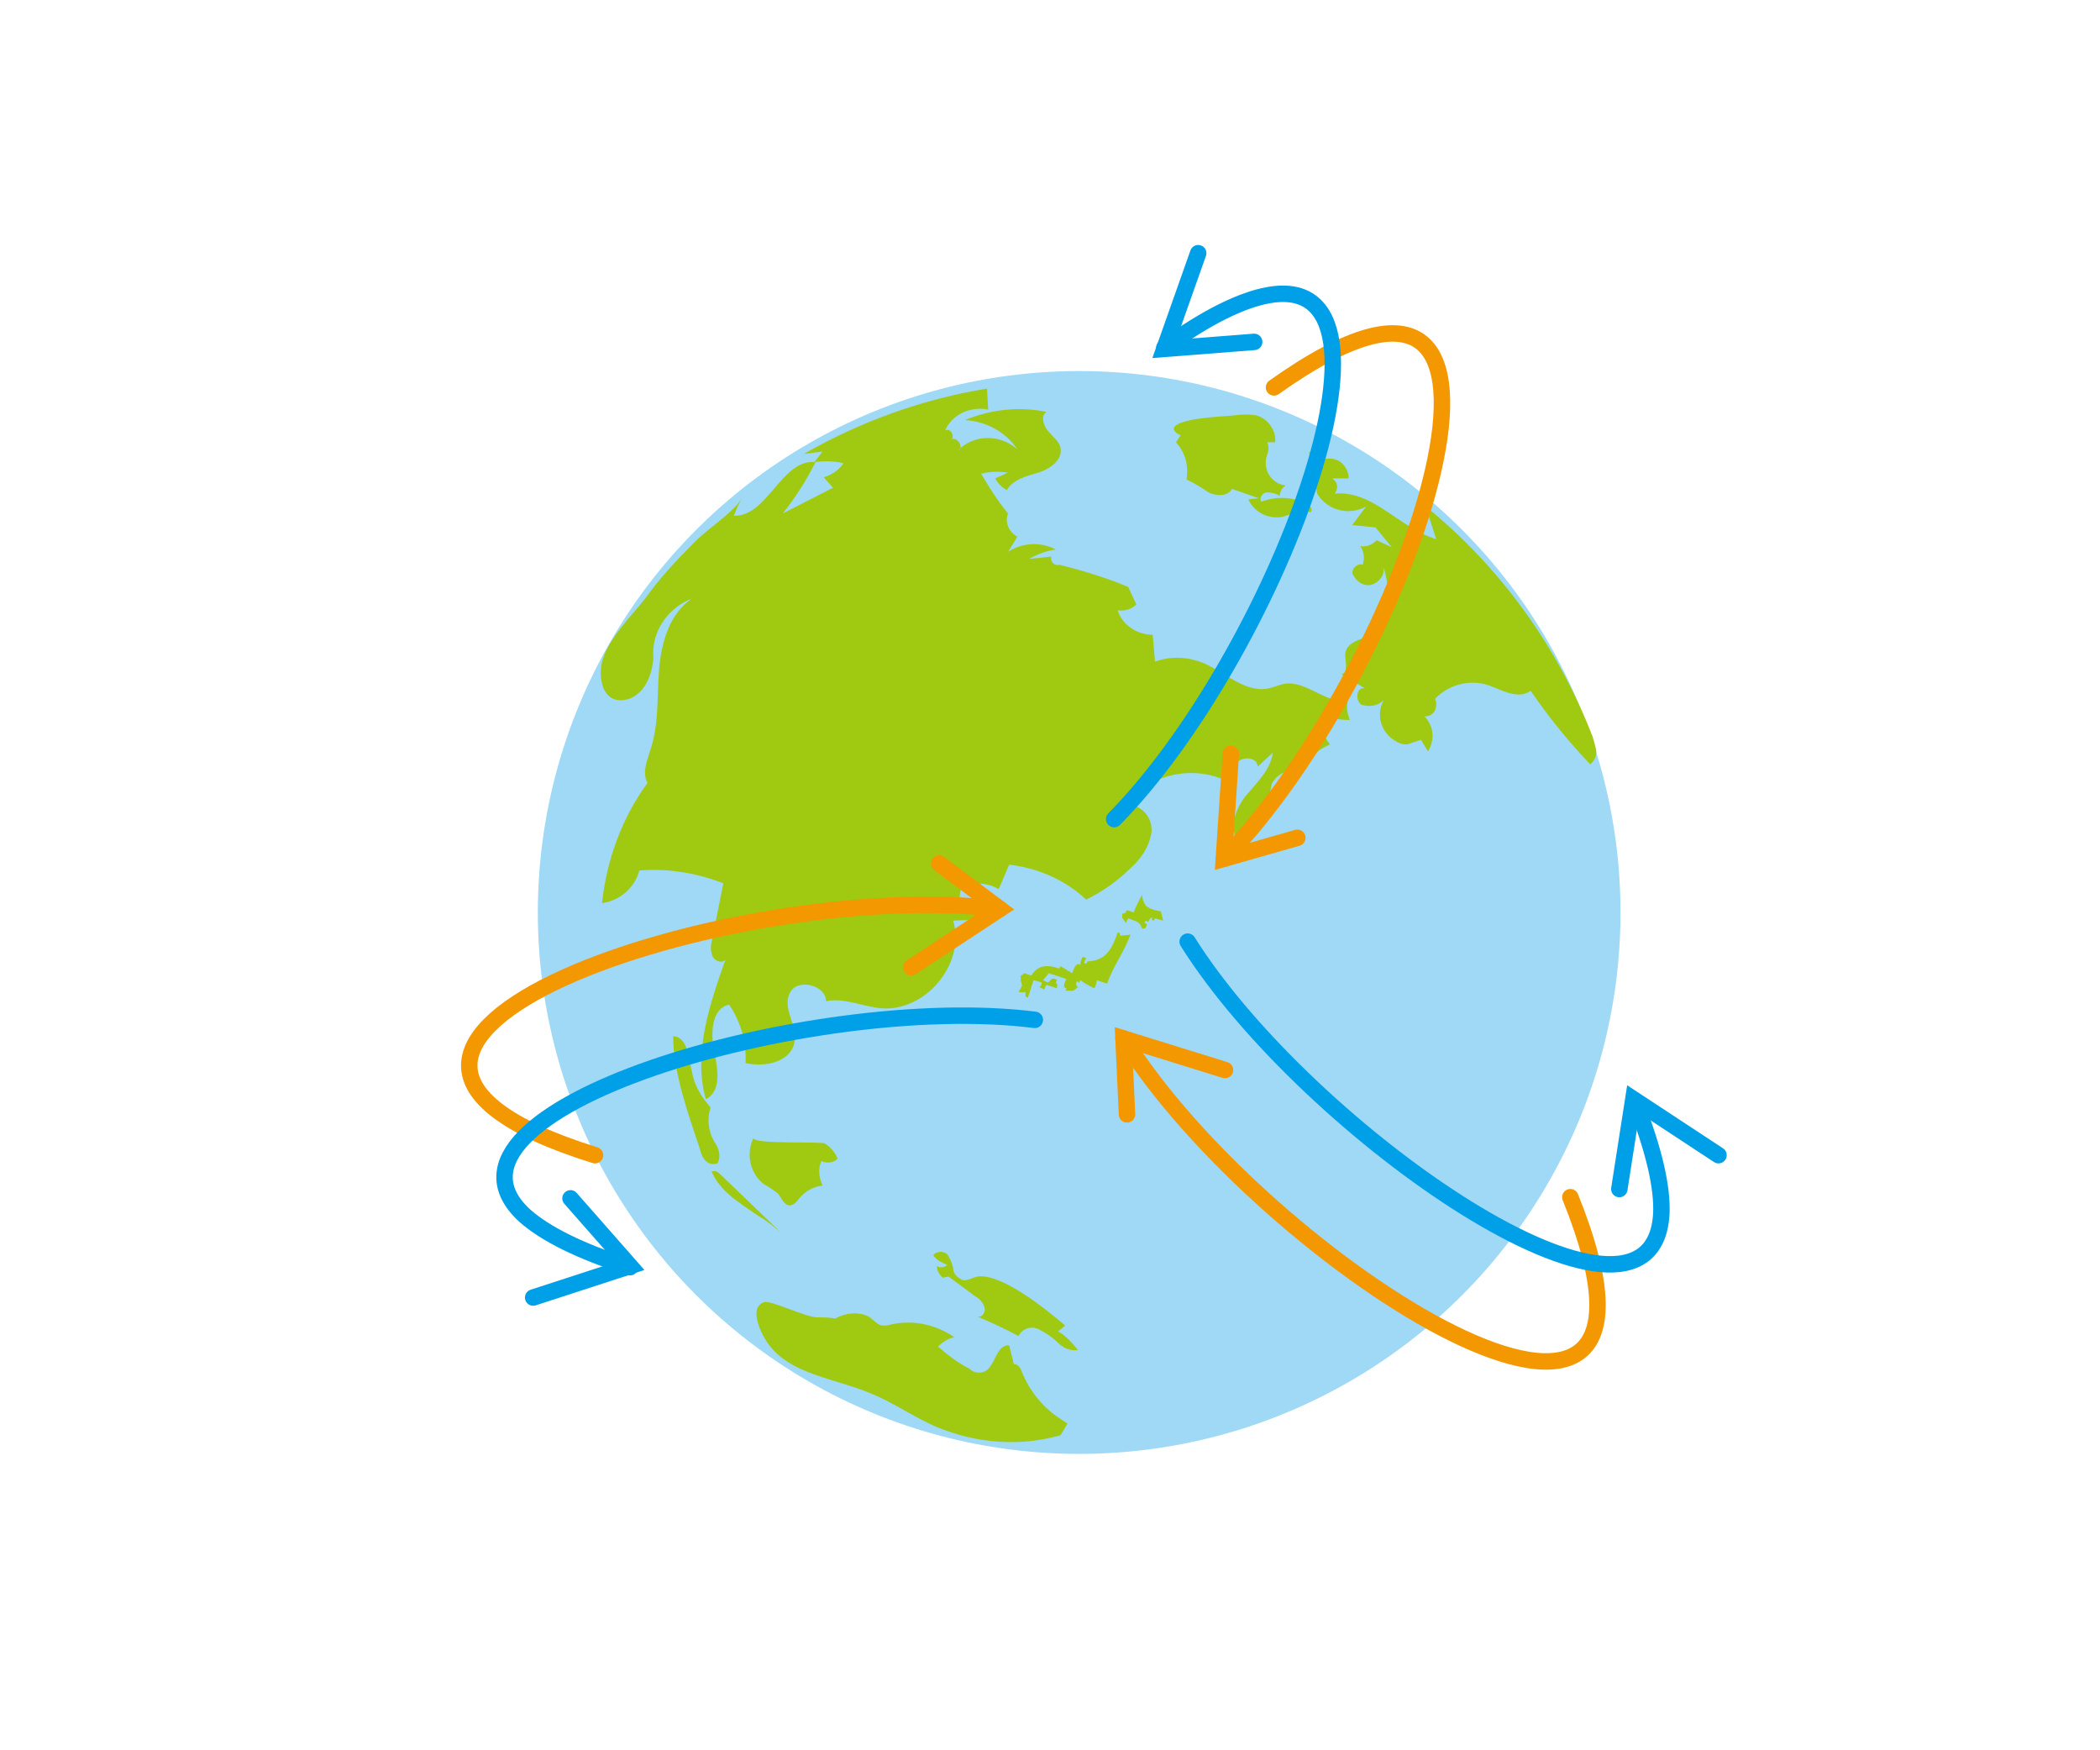 <?xml version="1.0" encoding="utf-8"?>
<!-- Generator: Adobe Illustrator 26.0.3, SVG Export Plug-In . SVG Version: 6.00 Build 0)  -->
<svg version="1.1" id="レイヤー_1" xmlns="http://www.w3.org/2000/svg" xmlns:xlink="http://www.w3.org/1999/xlink" x="0px"
	 y="0px" viewBox="0 0 180 150" style="enable-background:new 0 0 180 150;" xml:space="preserve">
<style type="text/css">
	.st0{fill:#9FD9F6;}
	.st1{fill-rule:evenodd;clip-rule:evenodd;fill:#A0C912;}
	.st2{fill:none;stroke:#F39800;stroke-width:1.41;stroke-linecap:round;stroke-miterlimit:10;}
	.st3{fill:none;stroke:#00A0E9;stroke-width:1.41;stroke-linecap:round;stroke-miterlimit:10;}
</style>
<g id="bba4b174-6d67-4aac-ba49-042c9f38c065">
	<g id="ad209ed6-c940-47e2-8ed1-65fd554b18e0">
		<circle class="st0" cx="92.5" cy="78.2" r="46.4"/>
		<path class="st1" d="M100.8,37.9c0.8,0.9,1.1,2,0.9,3.2c0.7,0.3,1.3,0.7,1.9,1.1c0.6,0.3,1.6,0.4,2-0.3l2.3,0.8l-0.9,0.1
			c0.5,1.1,1.7,1.7,2.9,1.5c0.8-0.2,1.6-0.7,2.4-0.4c0.3-0.2,0-0.6-0.4-0.8c-1.2-0.5-2.5-0.6-3.8-0.1c-0.2-0.3,0.1-0.8,0.5-0.8
			c0.4,0,0.8,0.1,1.1,0.3c0-0.4,0.2-0.7,0.5-0.9c-1-0.1-1.8-1-1.7-2.1c0,0,0-0.1,0-0.1c0.1-0.5,0.4-1,0.1-1.5h0.7
			c0.1-1-0.6-2-1.6-2.3c-0.6-0.1-1.3-0.1-1.9,0c-0.8,0.1-5.2,0.2-5.2,1.2c0.1,0.2,0.3,0.4,0.6,0.5L100.8,37.9z"/>
		<path class="st1" d="M136.8,64.2c-0.1-0.4-0.2-0.8-0.3-1.1c-3-7.7-7.9-14.5-14.3-19.7l0.9,2.8c-3.1-0.9-5.4-4.2-8.7-3.9
			c0.3-0.4,0.3-0.9-0.1-1.2c0,0-0.1-0.1-0.1-0.1h1.4c0-0.9-0.7-1.7-1.6-1.7c-0.2,0-0.4,0-0.6,0.1l-1.2-0.7l0.7,3.6
			c0.9,1.5,2.8,1.9,4.2,1.1l-1.2,1.6l2,0.2l1.4,1.7l-1.3-0.6c-0.4,0.4-0.9,0.6-1.4,0.5c0.3,0.5,0.4,1,0.2,1.6
			c-0.5-0.2-1.1,0.5-0.8,0.9c0.3,0.6,1,1,1.6,0.8c0.6-0.2,1.1-0.8,1-1.5c0.4,1.4,0.8,4-0.1,5.2c-0.8,1-3.1,0.8-3.2,2.3
			c0,0.6,0.3,1.5-0.3,1.7l2,1.2c-0.7-0.2-0.9,1-0.3,1.4c0.7,0.2,1.4,0.1,1.9-0.4c-0.7,1.3-0.2,2.8,1,3.5c0.3,0.2,0.6,0.3,1,0.3
			l1.2-0.4l0.6,1c0.6-1,0.5-2.2-0.3-3c0.6,0,1-0.4,1-1c0-0.2,0-0.3-0.1-0.5c1.1-1.2,2.9-1.7,4.5-1.2c1.2,0.4,2.6,1.3,3.7,0.5
			c1.5,2.2,3.2,4.3,5.1,6.3C136.7,65.2,136.9,64.7,136.8,64.2z"/>
		<path class="st1" d="M115.5,60.2c0-0.1,0-0.2,0-0.2c-1.8,0.4-3.5-1.7-5.4-1.4c-0.5,0.1-0.9,0.3-1.4,0.4c-2,0.4-3.7-1.4-5.6-2.2
			c-1.3-0.5-2.7-0.6-4.1-0.1l-0.2-2.3c-1.3,0-2.6-0.8-3-2.1c0.6,0.1,1.2-0.1,1.6-0.5l-0.7-1.5c-1.9-0.8-3.9-1.4-5.9-1.9
			c-0.3,0.1-0.6-0.1-0.7-0.4c0-0.1,0-0.2,0-0.3l-1.9,0.2c0.7-0.4,1.5-0.7,2.3-0.8c-1.3-0.7-2.9-0.6-4.1,0.2l0.8-1.3
			c-0.7-0.4-1.1-1.2-0.8-2c-0.9-1.1-1.6-2.2-2.3-3.4c0.7-0.2,1.5-0.2,2.3-0.1L85.3,41c0.2,0.4,0.6,0.8,1,1c0.5-0.9,1.7-1.2,2.7-1.5
			s2.1-1.1,1.9-2.1c-0.1-0.6-0.7-1-1.1-1.5c-0.4-0.5-0.6-1.3-0.1-1.6c-2.4-0.5-4.8-0.2-7,0.7c1.8,0.1,3.5,1,4.5,2.5
			c-1.5-1.3-3.7-1.3-5.1,0.1c0.6-0.2-0.1-1.3-0.6-0.9c0.4-0.2,0-1.1-0.5-0.8c0.6-1.4,2.2-2.1,3.7-1.8l-0.1-1.8
			c-5.5,0.9-10.8,2.8-15.7,5.6l1.6-0.2l-0.7,0.9c0.8-0.1,1.7-0.1,2.5,0.1c-0.4,0.6-1,1-1.7,1.2l0.8,0.9L67.1,44
			c1.1-1.4,2-2.8,2.8-4.4c-2.9-0.3-4.1,4.7-7,4.6c0.2-0.5,0.4-1,0.7-1.5c-0.8,1.3-3.1,2.7-4.2,3.9c-1.5,1.5-2.9,3-4.1,4.7
			c-1.2,1.5-3,3.3-3.6,5.1c-0.5,1.4-0.2,4.2,2.2,3.5c1.4-0.5,2-2.1,2.1-3.5c-0.2-2.2,1.2-4.3,3.3-5.1c-1.9,1.3-2.6,3.7-2.8,6
			s0,4.6-0.7,6.8c-0.3,1-0.8,2.1-0.3,3c-2.2,3-3.5,6.6-3.9,10.3c1.5-0.2,2.8-1.3,3.2-2.8c2.4-0.2,4.9,0.2,7.2,1.1L61,80.7
			c-0.1,0.4-0.1,0.9,0.1,1.3c0.2,0.4,0.9,0.6,1.1,0.2c-1.4,3.9-2.8,8.1-1.7,12c1.4-0.7,1-2.7,0.7-4.2s-0.2-3.6,1.3-3.9
			c1,1.5,1.5,3.2,1.4,5c1.7,0.4,3.9-0.1,4.2-1.8c0.3-1.4-1.1-2.9-0.4-4.2c0.6-1.3,3.1-0.7,3.1,0.7c1.5-0.3,3,0.4,4.6,0.6
			c3.9,0.4,7.4-3.8,6.3-7.5l2.3-0.1c0-0.6-0.5-1.1-1.1-1c-0.1,0-0.3,0-0.4,0.1c-0.3-0.6-0.3-1.2-0.1-1.8c1-0.5,2.2-0.5,3.2,0.1
			l0.9-2.1c2.5,0.3,4.8,1.3,6.6,3c1.4-0.7,2.7-1.6,3.8-2.7c0.9-0.8,1.6-1.8,1.8-3.1c0.1-1.2-0.8-2.3-2.1-2.4c0,0-0.1,0-0.1,0
			c2.1-2.6,5.8-3.4,8.8-1.9c0.1-0.7,0.4-1.4,0.9-1.8c0.6-0.4,1.6-0.2,1.6,0.5l1.3-1.2c-0.2,1.5-1.4,2.6-2.4,3.8
			c-0.9,1.2-1.5,3.1-0.3,4.1c1-0.4,1.8-1.2,2.1-2.2c0.1-1,0.3-2,0.5-3c0.4-0.9,1.8-1.6,2.4-0.8c0.5-1.2,1.4-2.1,2.6-2.6
			c-0.6-0.7-0.9-1.7-0.6-2.6c0.7,0.4,1.5,0.5,2.3,0.5C115.5,61.2,115.4,60.7,115.5,60.2z"/>
		<path class="st1" d="M98.2,77.6c-0.2-0.3-0.3-0.6-0.3-0.9c-0.1,0.1-0.8,1.5-0.7,1.5l-0.6-0.2c-0.3,0.4,0,0.2-0.4,0.3
			c0,0.5-0.1,0.2,0.1,0.5c0.2,0.3,0,0,0.2,0.3l0.2-0.4c0.8,0.3,1,0.3,1.2,0.9c0.2-0.1,0.3,0.1,0.4-0.4l-0.2-0.1l0.1-0.2l0.2,0.1
			c0.3-0.4,0-0.2,0.4-0.4l-0.1,0.2l0.2,0.1l0.1-0.2l0.7,0.2l-0.2-0.8C98.8,78,98.4,77.8,98.2,77.6z"/>
		<path class="st1" d="M96,80l-0.2-0.1c-0.6,1.8-1.2,2.4-2.6,2.5l-0.1,0.2l-0.2-0.1l0.2-0.4L92.8,82c-0.1,0.2-0.2,0.4-0.2,0.7
			l-0.2-0.1c-0.3,0.2-0.3,0.3-0.5,0.8l-1-0.6L90.8,83c-1.2-0.4-1.9-0.2-2.4,0.6l-0.6-0.2c-0.3,0.2,0,0.1-0.3,0.2
			c-0.1,1,0.4,0.5-0.2,1.4c0.7,0.2,0.6-0.3,0.6,0.4l0.2,0.1c0.2-0.5,0.3-1,0.5-1.5l0.7,0.2c0,0.2-0.1,0.3-0.2,0.4l0.4,0.2
			c0.1-0.2,0.1-0.3,0.2-0.4l0.9,0.3c0-0.5,0.1-0.2-0.1-0.5l0.1-0.2c-0.5-0.4-0.6,0.2-0.8,0.2l-0.4-0.2l0.5-0.6l1.5,0.5
			c-0.1,0.2-0.2,0.4-0.2,0.7l0.2,0.1c0,0.1,0,0.1-0.1,0.2h0.7l0.4-0.3c0,0-0.3-0.2-0.1-0.5l0.2,0.1l0.1-0.2c0.4,0.3,0.8,0.5,1.2,0.7
			c0.1-0.2,0.2-0.4,0.2-0.7l0.9,0.3c0.5-1.5,1.4-2.6,2-4.2L96,80.2L96,80z"/>
		<path class="st1" d="M61.6,98.6c-0.1-0.3-0.2-0.5-0.4-0.8c-0.5-0.9-0.6-1.9-0.3-2.9c-0.8-0.9-1.4-1.9-1.6-3.1
			c-0.3-1.1-0.3-2.9-1.6-3c0,3.1,1.3,6.7,2.3,9.7c0.1,0.4,0.2,0.7,0.5,1c0.3,0.3,0.7,0.3,1,0.2C61.7,99.3,61.7,99,61.6,98.6z"/>
		<path class="st1" d="M64.6,97.5c-0.7,1.4-0.3,3.1,0.9,4c0.4,0.2,0.8,0.5,1.2,0.8c0.3,0.4,0.5,1,1,1c0.3,0,0.6-0.3,0.8-0.6
			c0.5-0.6,1.2-1,2-1.1c-0.3-0.7-0.4-1.4-0.1-2.1c0.4,0.2,1,0.2,1.4-0.2c-0.2-0.5-0.6-1-1.1-1.3C70.5,97.8,64.3,98.1,64.6,97.5z"/>
		<path class="st1" d="M65,104.2c0.7,0.4,1.3,0.9,1.9,1.4l-5.2-5c-0.2-0.2-0.4-0.3-0.7-0.2C61.7,102.1,63.4,103.1,65,104.2z"/>
		<path class="st1" d="M90.7,114.1l0.6-0.5c-1.4-1.2-5.4-4.5-7.5-4.2c-0.5,0.1-0.9,0.4-1.3,0.3c-0.4-0.2-0.8-0.5-0.8-1
			c-0.1-0.5-0.3-0.9-0.5-1.2c-0.3-0.3-1-0.3-1.2,0.1c0.3,0.4,0.7,0.6,1.2,0.8c-0.2,0.2-0.6,0.3-0.9,0.1c0,0.4,0.2,0.7,0.5,1l0.5-0.1
			l2.3,1.7c0.4,0.2,0.7,0.6,0.8,1c0.1,0.4-0.3,0.9-0.7,0.7c1.2,0.5,2.5,1.1,3.6,1.7c0.3-0.6,1-0.9,1.7-0.6c0.6,0.3,1.2,0.7,1.6,1.1
			c0.5,0.5,1.1,0.8,1.8,0.7C91.9,115.1,91.4,114.5,90.7,114.1z"/>
		<path class="st1" d="M90.6,121.4c-1.3-0.9-2.4-2.3-3-3.8c-0.1-0.3-0.3-0.7-0.7-0.7l-0.4-1.6c-1.2-0.1-1.2,2.1-2.3,2.3
			c-0.4,0.1-0.8,0-1.1-0.3c-1-0.5-1.9-1.2-2.7-1.9c0.4-0.4,0.9-0.7,1.4-0.8c-1.6-1.1-3.5-1.5-5.4-1.1c-0.3,0.1-0.5,0.1-0.8,0.1
			c-0.5-0.1-0.8-0.6-1.2-0.8c-0.9-0.4-1.9-0.3-2.8,0.2c-0.5-0.1-1-0.1-1.5-0.1c-1.1,0-4-1.5-4.6-1.3c-1.3,0.4-0.4,2.5,0.3,3.5
			c1.9,2.7,5.7,3,8.8,4.3c2,0.8,3.8,2.1,5.7,2.9c3.4,1.4,7.1,1.7,10.6,0.7l0.6-1C91.2,121.8,90.9,121.6,90.6,121.4z"/>
		<polyline class="st2" points="105.5,64.6 104.9,73.6 111.2,71.8 		"/>
		<path class="st2" d="M104.9,73.6c15.8-16.1,30.6-59.1,4.3-40.4"/>
		<path class="st3" d="M95.5,70.2c13.6-13.8,26.4-47.3,13.2-44.9c-2.2,0.4-5.2,1.8-8.9,4.5"/>
		<polyline class="st3" points="102.7,21.7 99.8,29.9 107.5,29.3 		"/>
		<polyline class="st2" points="105,91.7 96.3,89 96.6,95.5 		"/>
		<path class="st2" d="M96.3,89c12,19.2,50.4,43.6,38.3,13.6"/>
		<path class="st3" d="M101.8,80.7c10.3,16.4,39.9,36.7,40.6,23.3c0.1-2.2-0.6-5.4-2.3-9.7"/>
		<polyline class="st3" points="147.3,99 140,94.2 138.8,101.9 		"/>
		<polyline class="st2" points="78.1,82.9 85.7,77.9 80.5,74 		"/>
		<path class="st2" d="M85.7,77.9C63.2,75.1,20.1,89.4,51,99"/>
		<path class="st3" d="M88.7,87.4C69.5,85,35.1,95.2,45,104.2c1.7,1.5,4.6,3,9,4.4"/>
		<polyline class="st3" points="45.7,111.2 54,108.5 48.9,102.7 		"/>
	</g>
</g>
</svg>
